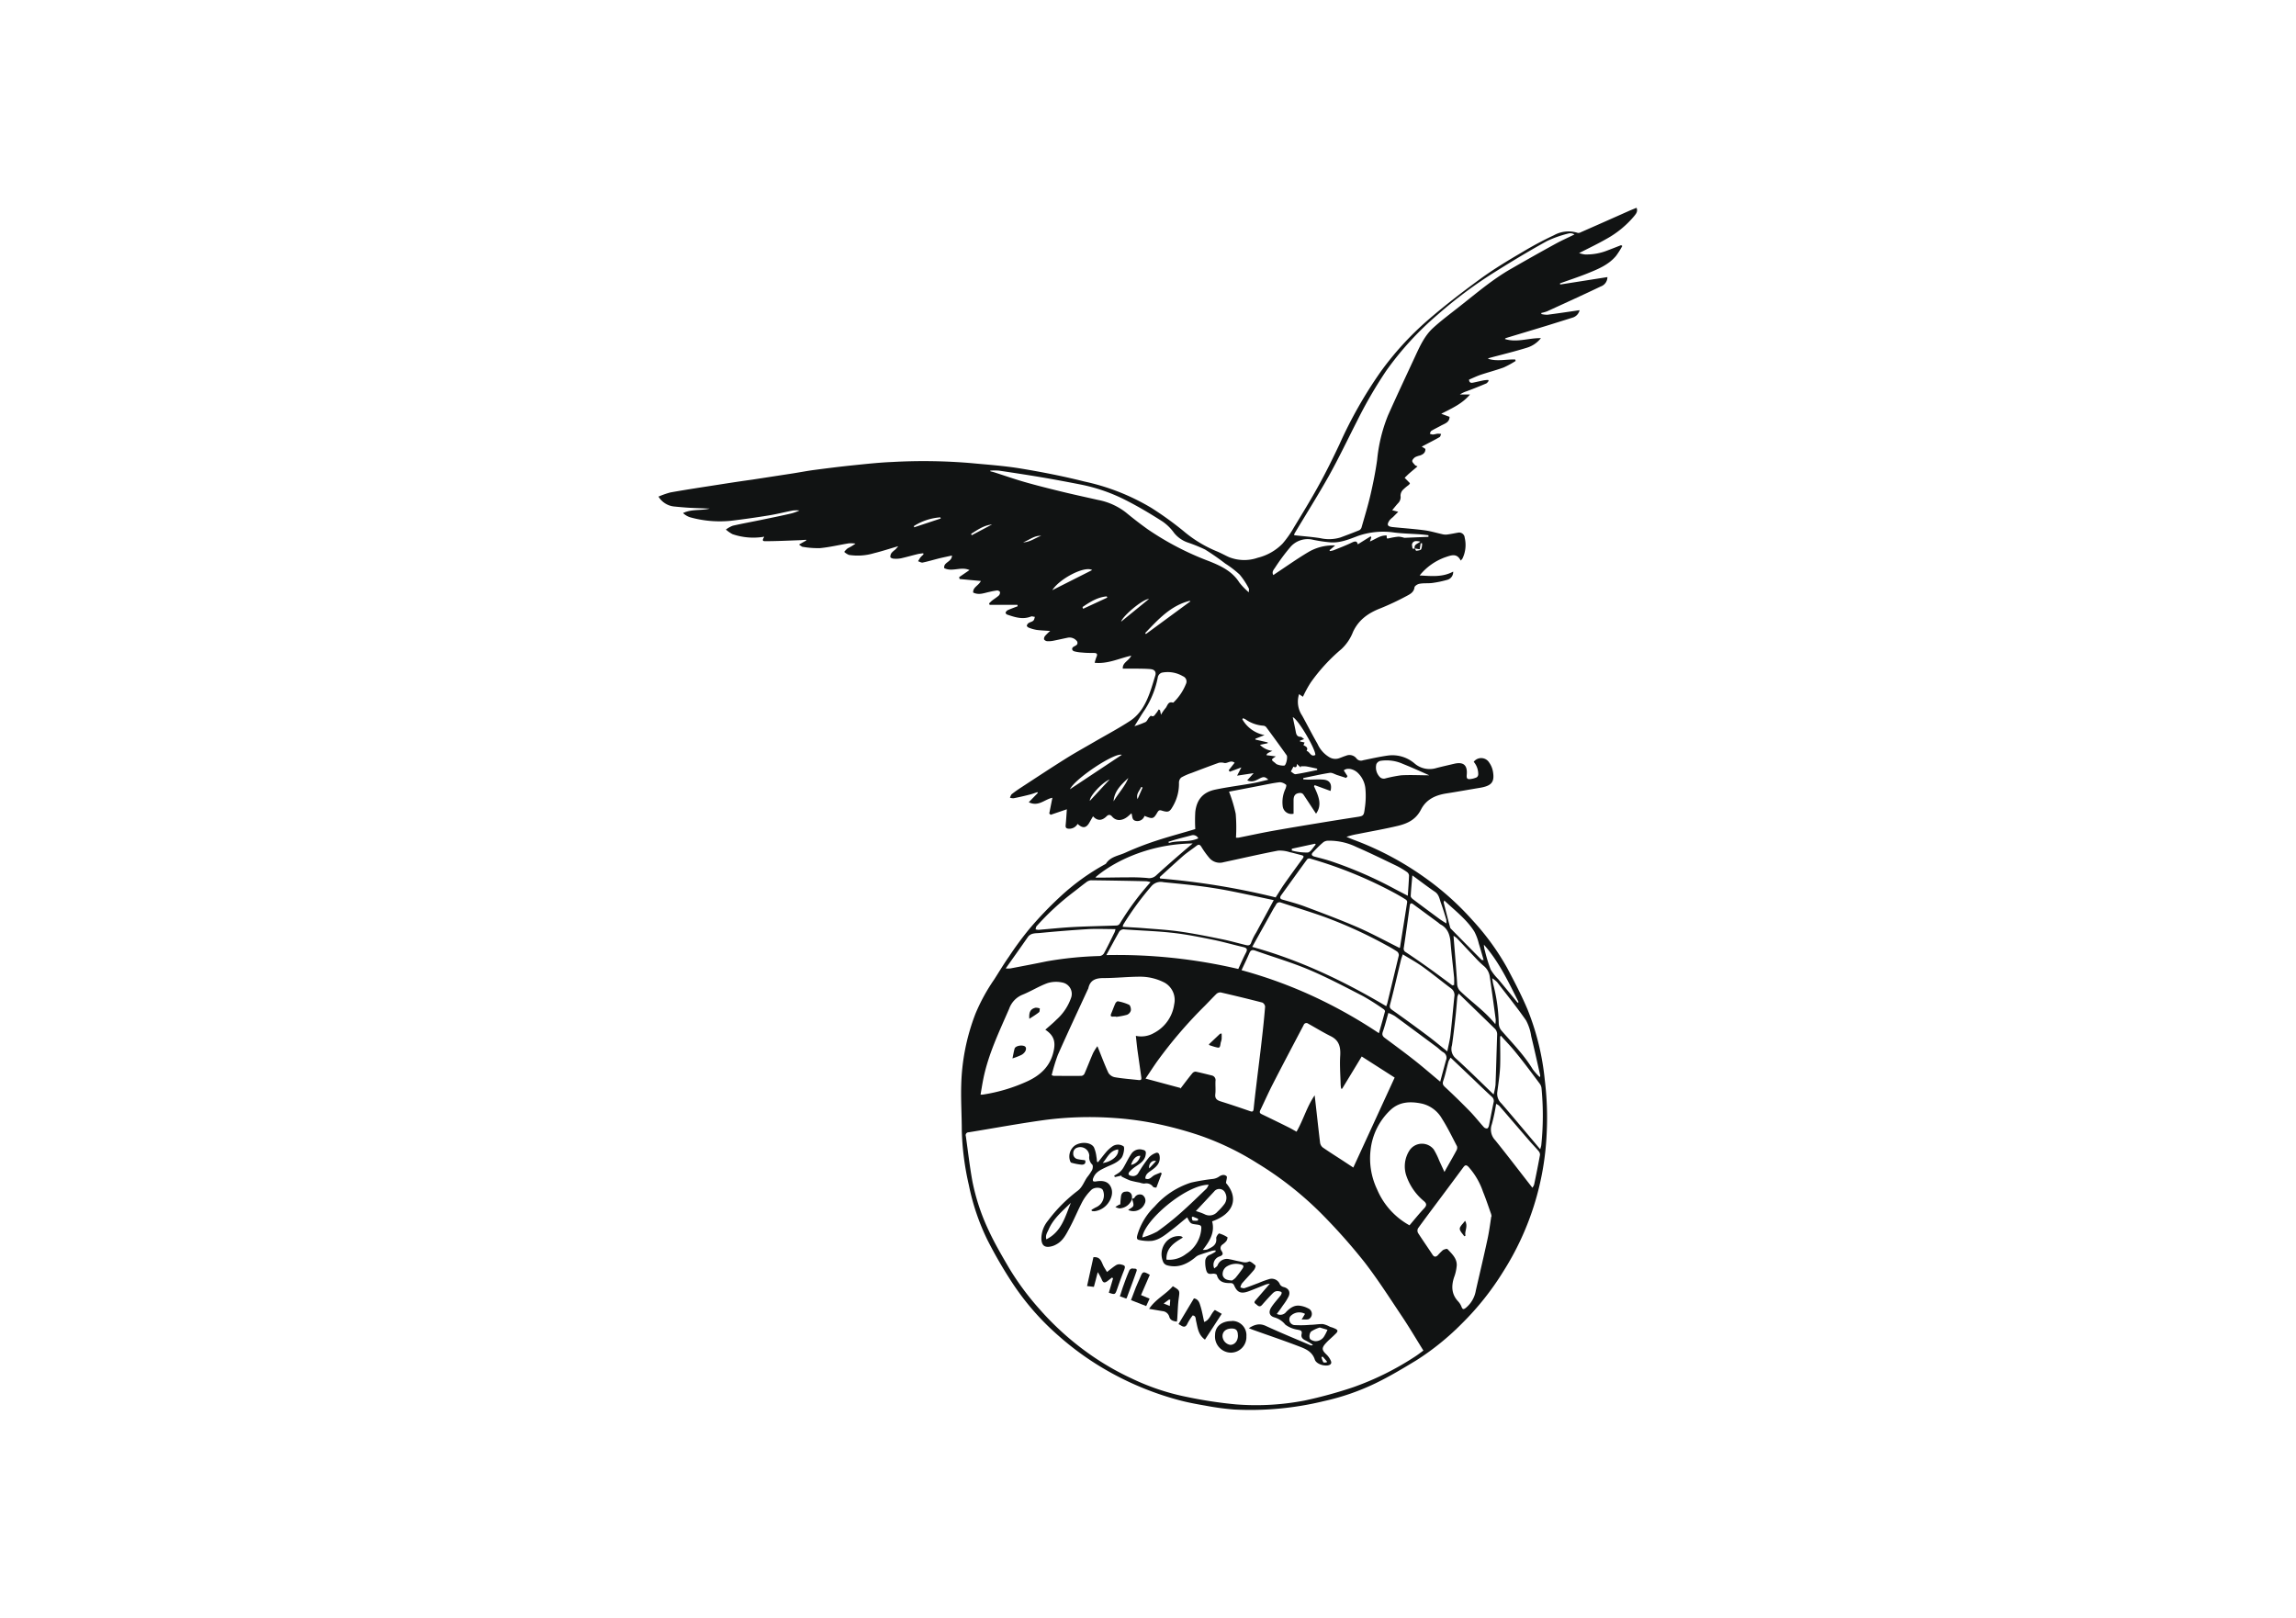 <svg id="Vrstva_1" data-name="Vrstva 1" xmlns="http://www.w3.org/2000/svg" viewBox="0 0 595.28 419.53"><defs><style>.cls-1{fill:#111313;}</style></defs><title>logo</title><path class="cls-1" d="M294.94,207.2c.43-1,.87-2,1.3-3l-.36-.14c-.41,1-1.41,1.81-.94,3.16m-25-68.28c-1.79-.12-3.12,1.14-4.69,1.68,1.75,0,3.12-1.13,4.69-1.68m-18.16-.5.15.35L257.2,136c-2.11.21-3.76,1.39-5.46,2.46m35.95,63.66c-2.07.86-5.33,4.51-5.11,5.53l5.11-5.53m-50.75-65.71.08.32,6.88-2.28c0-.1-.07-.2-.1-.3a14.77,14.77,0,0,0-6.86,2.26m43.71,21c.06.15.12.3.17.45l6.26-2.9c-.05-.11-.09-.22-.14-.32-2.4.21-4.35,1.46-6.29,2.77m8.07,50.38c1.19-2.06,2.92-3.81,3.82-6.06-1.81,1.7-3.65,3.38-3.82,6.06m1.95-46.59,7.23-5.89c-1.57,0-6.83,4.41-7.23,5.89m20,56.16a1.5,1.5,0,0,0-1.8-.74c-1.26.34-2.53.64-3.78,1-.71.19-1.41.43-2.12.64l.07.34c2.44-.78,5.1-.07,7.63-1.21m30.48,1.61-.22-.22-6,1.3c0,.16,0,.32,0,.47a14.56,14.56,0,0,0,4.13.51c.78-.12,1.39-1.34,2.07-2.06m.36-19.36c0-.11,0-.22,0-.33-1-.2-1.91-.43-2.87-.59a9.19,9.19,0,0,0-1.39,0c0,.09,0,.19,0,.29l-1-.93c.06.93-.38,1-.88.71-.23.44-.42.8-.68,1.27.42.24.88.75,1.25.69,1.91-.28,3.8-.72,5.7-1.1m-68.8-46.61,10.34-5.22c-1.88-1.16-8.41,2.18-10.34,5.22m35.82,3c-.05-.08-.1-.17-.16-.25-5,1.25-8.22,4.88-11.57,8.36l.19.26L308.54,156M277.4,204.66l13.45-8.93c-1.85-.65-12.13,6.16-13.45,8.93m57.77-18.72c.3,1.42.57,2.65.8,3.89.14.71.38,1.22,1.24,1.23.26,0,.52.32.92.58l-1.09.42,0,.2,1.2.27c-.11.26-.2.47-.29.7.61.32,1.31.6.8,1.48.86.19,1.08,1.67,2.27,1.06.16-1.35-4.42-9.28-5.88-9.83M393.5,260l.23-.15c-2.62-5.18-5.07-10.46-9-14.89a5.79,5.79,0,0,0,.27,1.62,40.42,40.42,0,0,0,1.47,4.8,12.84,12.84,0,0,0,2,2.55l5,6.07m-23-59c-2.22-1-4.45-2-6.7-2.9a10.35,10.35,0,0,0-5.86-.81,1.53,1.53,0,0,0-1.06.85,3.54,3.54,0,0,0,1.05,3.49,1.49,1.49,0,0,0,1.14.25,36.71,36.71,0,0,1,4.2-.84c2.44-.15,4.89,0,7.23,0m-41.8-8.55v.23l-2,.42a5.35,5.35,0,0,0,3.23,1.56c-1.31.61-1.43.7-1.55,1.12l2.44.32c-1.28.82-1.28.87-.27,1.63.19.14.36.37.57.43a4.27,4.27,0,0,0,1.88.32c.51-.12.93-2.23.63-2.66q-2.62-3.68-5.32-7.32a1.12,1.12,0,0,0-.8-.37,9.08,9.08,0,0,1-4.6-1.67,3.27,3.27,0,0,0-.64-.25l-.14.26a8.37,8.37,0,0,0,5.76,4.1l-2.38.95,0,.21,3.13.72m45.84,41c-.1.35-.16.46-.14.55.54,2.16,1.09,4.32,1.67,6.47.06.24.31.43.5.63q3.81,3.88,7.64,7.75c.1.1.34,0,.55.08-.44-1.51-.83-2.93-1.27-4.33a13.21,13.21,0,0,0-1.15-3.08c-2-3.17-5-5.42-7.8-8.07M366.18,227c-.17,2-.34,3.66-.43,5.36,0,.26.31.6.56.79,2.27,1.72,4.56,3.41,6.85,5.1.53.39,1.1.73,1.82,1.2a4.3,4.3,0,0,0,0-1c-.43-1.42-.86-2.84-1.36-4.22-.4-1.08-.5-2.27-1.61-3-1.9-1.29-3.72-2.7-5.82-4.23M344.69,142.6l.11.29a4.91,4.91,0,0,0,.94-.2c1.6-.64,3.21-1.25,4.76-2,.79-.37,1.32-.49,1.53.46l3.32-2.07.19.23c-.09.29-.19.58-.37,1.1,1.55-.64,2.77-1.68,4.36-1.54,0,.88,0,.83.66.69a16.64,16.64,0,0,1,2.43-.4,6.16,6.16,0,0,1,1.48.3l6.25-.26c0-.14,0-.27,0-.41-.72-.08-1.44-.18-2.16-.23-2.23-.16-4.47-.2-6.68-.47A19.72,19.72,0,0,0,352,139c-2.33.88-4.7,1.88-7.3,1.61a36.4,36.4,0,0,1-4.29-.65,5.9,5.9,0,0,0-5.95,2,52.34,52.34,0,0,0-3.91,5.29c-.32.47-.88,1.07-.41,1.87l.49-.34c2.84-1.88,5.61-3.85,8.53-5.59a12.47,12.47,0,0,1,7-1.75l-1.39,1.18M294.1,188.31a25.41,25.41,0,0,0,2.88-1.07c.39-.2.58-.75.88-1.13.16-.2.48-.55.55-.51.78.42,1-.28,1.35-.66a8.46,8.46,0,0,0,.67-1l.33.24.25,1.16a10.19,10.19,0,0,1,1.12-1.65c.58-.58.62-1.92,2-1.49.06,0,.17-.1.24-.17a13.7,13.7,0,0,0,3.11-4.68,1.46,1.46,0,0,0-.79-2,7.74,7.74,0,0,0-5.48-.92,1.61,1.61,0,0,0-1,1.05,23.77,23.77,0,0,1-3.4,8.57c-.91,1.32-1.72,2.72-2.68,4.25m92.74,65.33c.12.69.17,1.14.28,1.58a44,44,0,0,1,1.43,10.21,3,3,0,0,0,.7,1.81c2.84,3.26,5.88,6.35,8.14,10.08a15.52,15.52,0,0,0,1.8,2c.08-.27.13-.34.12-.39-.77-3.42-1.52-6.84-2.35-10.25a12.18,12.18,0,0,0-1.34-4.08c-2.36-3.41-5-6.65-7.5-9.93a7.91,7.91,0,0,0-1.28-1m-10.77,20.6a5.65,5.65,0,0,0-.56,1c-.46,1.66-.79,3.35-1.35,5-.29.84,0,1.19.55,1.7,2.15,2,4.29,4.09,6.36,6.21,1.27,1.31,2.39,2.75,3.61,4.1a1.08,1.08,0,0,0,.88.34c.21-.06.4-.49.46-.79.4-2,.76-3.92,1.17-5.87a1.45,1.45,0,0,0-.44-1.56c-1.7-1.55-3.35-3.15-5-4.74l-5.66-5.38m-66.89-55.56c-12.2.15-21.3,5.33-25.24,8.8a2.81,2.81,0,0,0,.42.07c2.63,0,5.26-.08,7.88-.07a44.68,44.68,0,0,1,5.18.16,2.65,2.65,0,0,0,2.38-.76c2.19-2,4.47-4,6.72-5.94.83-.72,1.68-1.43,2.66-2.26m67.62,23.93c.33,4.18.69,8.29.94,12.4a2.75,2.75,0,0,0,.9,2.05c2.92,2.81,6.3,5.12,9,8.47a6,6,0,0,0,.1-1.19c-.49-3.71-1-7.43-1.54-11.13a4.33,4.33,0,0,0-1.6-2.8,23.32,23.32,0,0,1-2.06-2c-1.63-1.71-3.24-3.45-4.87-5.16a5.35,5.35,0,0,0-.84-.6m-16.91,19.94c-.51,1.76-.9,3.37-1.45,4.92-.29.84,0,1.23.63,1.68,2.56,1.9,5.13,3.79,7.63,5.76,2.19,1.73,4.3,3.57,6.62,5.5.51-1.92,1-3.71,1.48-5.48a1.65,1.65,0,0,0-.73-2.17c-.61-.37-1.1-.92-1.68-1.35q-5.38-4-10.81-8a10.57,10.57,0,0,0-1.69-.82M397.28,308a2.62,2.62,0,0,0,.47-.84q.81-3.82,1.52-7.68a1.41,1.41,0,0,0-.36-1c-.73-.87-1.53-1.68-2.27-2.53-2.65-3.07-5.28-6.15-7.93-9.21a3.54,3.54,0,0,0-.81-.5,45.74,45.74,0,0,1-1.12,5.3,4,4,0,0,0,.88,4.12c3.22,4,6.37,8.14,9.62,12.3M365,232.28c.12-1.88.26-3.59.32-5.29a1.28,1.28,0,0,0-.55-.88,21.73,21.73,0,0,0-2.66-1.59c-3.46-1.66-6.91-3.36-10.43-4.89a16,16,0,0,0-7.3-1.63,2.15,2.15,0,0,0-1.24.36c-1,.83-1.86,1.73-2.74,2.65-.49.52-.32.91.37,1.1,1.43.38,2.86.73,4.26,1.19a106,106,0,0,1,16.82,7.34l3.15,1.64m11.62,23.17.38,0a19.82,19.82,0,0,0,0-2c-.29-3-.67-6-.91-9-.16-2-.7-3.75-2.64-4.76a3.94,3.94,0,0,1-.56-.45l-6.47-4.76c-.46-.34-.81-.36-.91.36-.5,3.65-1,7.29-1.55,10.93a1,1,0,0,0,.53,1.14q3,2,6,4.14c2.07,1.48,4.09,3,6.13,4.52m-87.4-14.65c-2.45,0-4.73-.11-7,0q-6.29.39-12.57,1c-1.09.12-2.37-.08-3.18,1.09-1.83,2.64-3.7,5.25-5.72,8.11a7.31,7.31,0,0,0,1.2,0c3.14-.6,6.28-1.19,9.41-1.84a93.38,93.38,0,0,1,13.76-1.38,1.52,1.52,0,0,0,1.08-.66c1-1.82,1.88-3.68,2.8-5.54a4.83,4.83,0,0,0,.22-.84M256.77,121.93c0,.09,0,.18,0,.28.39.1.77.19,1.15.31,2.61.84,5.21,1.75,7.85,2.5,3.07.88,6.17,1.65,9.27,2.41s6.44,1.48,9.66,2.21a16.81,16.81,0,0,1,7.18,3.22c1.85,1.53,3.75,3,5.71,4.4a74.63,74.63,0,0,0,16,8.3c3,1.21,5.9,2.57,7.74,5.5a17.77,17.77,0,0,0,2.45,2.53c0-.57.09-.85,0-1a20,20,0,0,0-2.36-3.58,25.9,25.9,0,0,0-3.75-2.88,63.72,63.72,0,0,0-5.24-3.64,39.84,39.84,0,0,0-4.58-1.85,7.83,7.83,0,0,1-3.46-2.47,12.14,12.14,0,0,0-3.07-3c-3.13-2-6.32-3.9-9.62-5.56a44.89,44.89,0,0,0-11.66-4c-3.28-.64-6.56-1.26-9.85-1.82-3.73-.63-7.48-1.2-11.22-1.76a15.13,15.13,0,0,0-2.13,0m121.37,135.6a4.66,4.66,0,0,0-.37.89c-.16,1.72-.28,3.44-.47,5.15-.27,2.46-.56,4.93-.92,7.38a3.19,3.19,0,0,0,.95,3.36c3.32,3,6.46,6.13,9.84,9.38a15.35,15.35,0,0,0,.5-2.48c.17-4.31.27-8.63.42-12.94a2.07,2.07,0,0,0-.69-1.72c-3-2.93-6.06-5.89-9.26-9m10.91,10.94-.19.21c0,2.62.1,5.25,0,7.86-.11,2.23-.46,4.44-.75,6.66a3.48,3.48,0,0,0,1.13,2.85c2.74,3.17,5.43,6.39,8.13,9.59l1.88,2.24a7.45,7.45,0,0,0,.28-1,74.09,74.09,0,0,0,.06-14.89,2.48,2.48,0,0,0-.51-1.18c-2-2.68-4-5.38-6.14-8-1.2-1.51-2.57-2.9-3.86-4.34M286.8,247.66a137.52,137.52,0,0,1,34.25,3.6c.7-1.51,1.29-2.91,2-4.25.46-.89.19-1.22-.71-1.43-2.67-.62-5.31-1.39-8-1.93-3.44-.69-6.89-1.39-10.37-1.77-4.11-.46-8.25-.57-12.38-.88a1.39,1.39,0,0,0-1.47.68c-1.06,1.88-2.08,3.77-3.3,6m70.69,20.23c.57-2,1.1-3.83,1.58-5.68,0-.14-.17-.42-.34-.53a63.07,63.07,0,0,0-5.37-3.41c-4.63-2.38-9.25-4.83-14.05-6.86-4.51-1.9-9.25-3.28-13.88-4.93-.76-.27-1.18-.16-1.51.61-.63,1.48-1.34,2.93-2.05,4.46a118.5,118.5,0,0,1,18.33,6.65,125.6,125.6,0,0,1,17.29,9.69m-59.22-39.16a5.45,5.45,0,0,0-1.08-.24q-7.2-.17-14.4-.25a2.49,2.49,0,0,0-1.27.58c-1.1.81-2.16,1.69-3.26,2.52a67.56,67.56,0,0,0-9.54,8.82c-.17.19-.17.53-.25.81a3.43,3.43,0,0,0,.76.12c3-.24,6-.57,9.06-.73,3.73-.2,7.46-.25,11.19-.39a1.1,1.1,0,0,0,.8-.44,71.17,71.17,0,0,1,8-10.8m76.94,43.87c.31-1.6.67-2.94.82-4.3.38-3.28.67-6.57,1-9.85a2.13,2.13,0,0,0-.84-2.17c-2.47-1.85-4.87-3.82-7.37-5.62-1.6-1.15-3.35-2.1-5.15-3.21-.19.56-.36,1-.46,1.39-.94,3.88-1.81,7.77-2.84,11.62-.23.85.11,1.08.62,1.46,3,2.12,5.92,4.24,8.83,6.42,1.78,1.32,3.48,2.75,5.38,4.26m-44.45-40c.67-1,1.25-2,1.92-3q2.49-3.54,5.05-7c.44-.61.16-.76-.37-.89-1-.25-2-.55-3-.76a8.32,8.32,0,0,0-3-.4c-4.72.9-9.42,2-14.12,3a3.56,3.56,0,0,1-3.67-1.05,22.41,22.41,0,0,1-2.1-2.91c-.38-.62-.7-.74-1.29-.28-1.17.91-2.42,1.71-3.53,2.68-2,1.77-4,3.61-6,5.43l.12.36a191.42,191.42,0,0,1,30,4.91m18.57-31.4c-.12.13-.24.27-.35.41l-2.3-.74c-.65-.21-1.34-.67-1.94-.58-2.31.36-4.58.89-6.87,1.35,0,.11,0,.23,0,.35.45,0,.91.06,1.37.06,1.28,0,2.56-.11,3.83,0,1.66.13,2.29,1.14,1.87,2.94l-4.11-1.51-.18.29c1.07,2.36,2.26,4.72.53,7.11-1.15-1.74-2.2-3.36-3.3-5a1.06,1.06,0,0,0-.77-.38c-1.26.06-1.76.63-1.76,1.93V211a2.28,2.28,0,0,1-2.82-2,8.1,8.1,0,0,1,.71-4.44c.15-.33.31-1,.18-1.05a2.79,2.79,0,0,0-1.6-.68c-1.57.17-3.12.51-4.67.81l-8.53,1.64a37.73,37.73,0,0,1,1.73,5.73,42.63,42.63,0,0,1,.07,6.2,3.86,3.86,0,0,0,.68,0c2.87-.57,5.73-1.2,8.61-1.72,4.4-.79,8.81-1.51,13.23-2.24q4.27-.7,8.56-1.36c2-.3,2.06-.28,2.32-2.33a20.78,20.78,0,0,0,.16-5,6.52,6.52,0,0,0-2.1-4.27c-1.16-1-2.73-1.23-3.51-.52l.92,1.42m37.4,114.25a5.32,5.32,0,0,0-.12-.64c-.69-1.93-1.33-3.89-2.11-5.79a18.6,18.6,0,0,0-3.76-6.44c-.55-.55-.87-.51-1.31.08q-2.78,3.76-5.59,7.52c-2.07,2.78-4.16,5.54-6.19,8.35a1.31,1.31,0,0,0,0,1.17c1.22,1.91,2.53,3.76,3.77,5.66.43.65.86.61,1.34.17a16.24,16.24,0,0,1,1.3-1.32c.34-.24,1.09-.46,1.24-.3,1.12,1.19,2.44,2.37,2.4,4.17a11.15,11.15,0,0,1-.71,3.19c-.74,2.31-.64,4.41,1.13,6.26a4.32,4.32,0,0,1,.84,1.4c.27.65.52.64,1.06.24a7.39,7.39,0,0,0,2.63-4.54c1-4.39,2.05-8.78,3-13.19.45-2.05.72-4.14,1-6M254.25,283.84c.32,0,.43,0,.52,0a43.41,43.41,0,0,0,11.82-3.56c3.07-1.47,5.48-3.61,6.43-7.11.78-2.83.38-4.58-2-6.16,1-.89,2-1.7,2.87-2.59a13.54,13.54,0,0,0,3.77-5.58,3,3,0,0,0-2.2-4.06,7.51,7.51,0,0,0-3.83.13c-2.23.8-4.26,2.1-6.47,3a6.14,6.14,0,0,0-3.52,3.67c-2.58,5.93-5.39,11.76-6.69,18.15-.27,1.34-.48,2.69-.73,4.15m120.29,20c.34-.61.53-1,.73-1.32.81-1.44,1.64-2.86,2.41-4.32a1.39,1.39,0,0,0,.11-1c-1.26-2.41-2.44-4.87-3.9-7.16a8.14,8.14,0,0,0-5.13-3.89c-2.91-.63-5.76-.58-8.1,1.52a16.72,16.72,0,0,0-5.28,10.48,18.62,18.62,0,0,0,1.67,10.18,19.12,19.12,0,0,0,8.42,9.36c1.27-1.49,2.48-3,3.78-4.38.7-.75.74-1.24-.07-1.92a14.67,14.67,0,0,1-4.48-6.41,7.6,7.6,0,0,1,.72-6.64,3.88,3.88,0,0,1,6.33-.33,18.54,18.54,0,0,1,1.41,2.86c.45,1,.87,1.9,1.38,3m-11.62-58.11c0-.05.07-.07.08-.1.63-4,1.27-7.89,1.87-11.83a.83.83,0,0,0-.38-.62c-.81-.52-1.64-1-2.48-1.47a110.26,110.26,0,0,0-22.28-9.14.87.87,0,0,0-.77.15c-2.27,3.1-4.5,6.22-6.75,9.33-.45.63-.33,1,.43,1.18,1.95.56,3.92,1.08,5.81,1.8,4.51,1.69,9,3.37,13.43,5.28,3.74,1.63,7.33,3.59,11,5.42m-71.78-5.47c1.82.11,3.57.19,5.32.33,3.12.26,6.26.43,9.36.87,3.68.52,7.33,1.25,11,2,2.06.41,4.09,1,6.12,1.49.75.19,1.28.23,1.57-.73a14.06,14.06,0,0,1,1.25-2.48c1.48-2.75,3-5.49,4.55-8.4-3.9-.82-7.73-1.68-11.58-2.43-2.53-.49-5.08-.89-7.64-1.22-3.11-.4-6.23-.69-9.35-1a3.19,3.19,0,0,0-3.12,1,76.68,76.68,0,0,0-7.32,10,2,2,0,0,0-.13.64m68.29,20.54a7.45,7.45,0,0,0,.28-.74c1-4.15,2-8.3,3-12.46a1.21,1.21,0,0,0-.44-1,31.46,31.46,0,0,0-2.75-1.62,116.73,116.73,0,0,0-16.42-7.48c-3.6-1.27-7.25-2.39-10.88-3.58a1,1,0,0,0-1.36.53,10,10,0,0,1-.55.88l-5.61,10.06c12.46,3.45,23.79,8.88,34.78,15.4m-74.9,10.39c1,2.44,1.82,4.7,2.83,6.87a2.55,2.55,0,0,0,1.66,1.14c2,.35,4.1.5,6.16.73.49.05.81,0,.72-.66-.33-2.35-.66-4.71-1-7.06-.16-1.2-.27-2.41-.42-3.74a6.57,6.57,0,0,0,4.73-.76,9.9,9.9,0,0,0,5.21-7.41,5.16,5.16,0,0,0-2.41-5.58,13.71,13.71,0,0,0-6.35-1.59c-3.19,0-6.39.36-9.59.36-2.05,0-3.48.55-3.92,2.7a1.74,1.74,0,0,1-.1.19c-2.61,5.66-5.26,11.3-7.78,17a46.11,46.11,0,0,0-1.61,5.28,2,2,0,0,0,.52.18c2.42,0,4.84.06,7.25,0a1.07,1.07,0,0,0,.74-.58c.76-1.76,1.45-3.56,2.22-5.32a14.42,14.42,0,0,1,1.11-1.78m21.53,11c1.07-1.39,2.06-2.74,3.11-4a1.12,1.12,0,0,1,.86-.41c1.42.3,2.82.66,4.21,1a1.23,1.23,0,0,1,.92,1.41c-.06,1.13.08,2.29-.05,3.42s.39,1.57,1.38,1.88c2.56.8,5.11,1.66,7.64,2.54.7.25.85,0,.92-.62.21-2.06.45-4.11.7-6.16.47-4,1-8,1.44-12,.32-2.77.61-5.54.83-8.32a1.35,1.35,0,0,0-.71-1.06c-3.58-.93-7.19-1.8-10.8-2.63a1.53,1.53,0,0,0-1.13.4c-1,1-1.94,2-2.92,3A116.28,116.28,0,0,0,300,275.24c-1,1.41-1.93,2.87-3,4.44l9,2.42m29.58-143.31c2.39.26,4.58.42,6.74.76a10.11,10.11,0,0,0,5.21-.18c1.65-.61,3.29-1.23,4.91-1.89a1.29,1.29,0,0,0,.58-.76c.81-2.84,1.68-5.68,2.34-8.56s1.28-5.93,1.69-8.92a41.2,41.2,0,0,1,2.8-11.49c2.29-5.14,4.69-10.24,7.06-15.35,1.22-2.63,2.43-5.31,4.58-7.3s4.66-3.83,7-5.69c4.32-3.39,8.52-7,13.29-9.71q5.72-3.3,11.5-6.47c1.6-.88,3.28-1.62,4.93-2.43a2,2,0,0,0-1.41-.29,29,29,0,0,0-5.72,2c-4.54,2.5-9,5.19-13.38,7.94a113.61,113.61,0,0,0-15,11.17,80.22,80.22,0,0,0-13.28,14.5,114.77,114.77,0,0,0-7.55,13c-2.44,4.78-4.75,9.64-7.36,14.33-2.81,5-5.91,9.92-8.87,14.87a.91.91,0,0,0-.09.5m12.41,143.48-.24,0a8.39,8.39,0,0,1-.13-1c-.06-2.49-.27-5-.12-7.46.14-2.28-.22-4.06-2.47-5.16-2-1-3.89-2.16-5.83-3.24a.75.75,0,0,0-1.18.37c-2.68,5.1-5.38,10.19-8,15.31-1.1,2.14-2.08,4.35-3.12,6.52-.24.49-.48.93.22,1.26q3.52,1.69,7,3.42c.72.36,1.4.77,2.06,1.13,1.78-3.08,2.65-6.45,4.7-9.43.1.9.19,1.58.26,2.26.38,3.33.73,6.65,1.14,10a2,2,0,0,0,.7,1.26c1.8,1.25,3.66,2.41,5.49,3.61l2.43,1.6c3.61-7.84,7.12-15.49,10.72-23.33l-8.54-5.47c-1.75,2.9-3.42,5.65-5.09,8.39m21.08,67.87c-1.91-3.07-3.67-6.06-5.6-8.94-3.15-4.71-6.21-9.5-9.68-14a151.58,151.58,0,0,0-10.35-11.74A88.21,88.21,0,0,0,326,301.64a71.82,71.82,0,0,0-15.12-7.27,97.16,97.16,0,0,0-11.13-3,80.7,80.7,0,0,0-10.95-1.48,89.92,89.92,0,0,0-17.89.52c-6.61.91-13.18,2.13-19.77,3.2a.75.75,0,0,0-.73,1c.56,3.91,1,7.86,1.71,11.74a54.6,54.6,0,0,0,4.25,12.79c1.51,3.26,3.34,6.38,5.15,9.49a70.48,70.48,0,0,0,7.8,10.61,74.28,74.28,0,0,0,13.41,12.06,69.35,69.35,0,0,0,10.61,6.11,60.08,60.08,0,0,0,14.34,4.81,113.15,113.15,0,0,0,12.64,1.93,66.55,66.55,0,0,0,18-1,115.5,115.5,0,0,0,12.53-3.44,74.09,74.09,0,0,0,15.86-7.84c.83-.52,1.6-1.14,2.39-1.7m-2.3-208c.13.23.29.66.39.65.45-.06,1.08-.11,1.28-.41a4,4,0,0,0,.23-1.54l-.37,0c-.07.48-.15,1-.24,1.56l-1.3-.21c-.24-1.1.8-1.18,1.44-1.78a4.45,4.45,0,0,0-1.25-.12,1,1,0,0,0-.86,1.27c.07.4,0,.93.68.62M309.9,215a39.4,39.4,0,0,1,0-4.47c.37-3.21,2-5.11,5.17-5.78s6.51-1.08,9.76-1.66c1.28-.22,2.54-.57,4-.91-.76-.77-1.24-.77-1.89-.48-1.06.47-2.06,1.33-3.57.65l1.66-1.87-4.29.65c.43-.82.7-1.36,1.11-2.14l-3,1.12c-.1-.12-.19-.25-.29-.38.5-.63,1-1.27,1.54-1.95-1.13-.85-1.93.4-2.89,0a3.63,3.63,0,0,0-1.18,0c-2.39.86-4.77,1.76-7.15,2.67a14.74,14.74,0,0,0-2.63,1.17,1.79,1.79,0,0,0-.58,1.36,11.52,11.52,0,0,1-1.53,6c-.88,1.59-1.23,1.74-3,1.19-.53-.17-.78,0-1.06.48-1,1.7-1.2,1.8-3.35.91a1.92,1.92,0,0,1-2.07,1.33c-1.29-.14-1-1.21-1.31-2-.37.32-.68.61-1,.87-1.15.92-2.78,1.38-4,0-.52-.62-1-.58-1.54,0-1.21,1.12-2.34,1.1-3.42-.09-.3.51-.58,1-.82,1.41-.87,1.66-1.81,1.84-3.18.56a2.48,2.48,0,0,1-2.33,1.25c-.64-.06-.83-.29-.77-.91.13-1.33.21-2.67.31-4.13l-4.19,1.43c-.12-.12-.25-.22-.37-.33.26-1.32.52-2.63.81-4.08-1.93.34-3.61,2.42-6.12,1.15l2.35-2.41a2.39,2.39,0,0,0-.13-.21c-.59.2-1.17.43-1.77.59-1.46.37-2.93.72-4.4,1a2.88,2.88,0,0,1-.94-.15c.16-.31.24-.72.49-.92.72-.58,1.48-1.11,2.26-1.62,3.86-2.52,7.7-5.06,11.6-7.51,2.59-1.63,5.27-3.1,7.91-4.64,3-1.73,6-3.33,8.88-5.21,2.7-1.76,4.14-4.55,5.2-7.52.5-1.39.9-2.81,1.34-4.22.29-.93-.12-1.58-1.19-1.69s-2.34-.11-3.51-.13-2.41,0-3.71,0c-.15-1.57,1.57-2,2.19-3.36-3.17.69-6.06,2.19-9.49,1.84a13,13,0,0,1,.43-1.41c.31-.68.34-1.12-.6-1.13s-2.06,0-3.09-.12a10,10,0,0,1-2-.3c-.64-.18-.77-.8-.27-1.15s1.33-.48,1-1.4a2.42,2.42,0,0,0-2.41-1c-1.28.26-2.56.56-3.84.81a6.11,6.11,0,0,1-1.54.1,1.08,1.08,0,0,1-.8-.47,1.2,1.2,0,0,1,.28-.91,13.58,13.58,0,0,1,1.31-1.27c-1.37-.1-2.46-.13-3.54-.28a9.75,9.75,0,0,1-2-.57c-.22-.08-.54-.36-.52-.51a1.1,1.1,0,0,1,.48-.7c.37-.25.88-.31,1.19-.6s.3-.68.43-1c-.34,0-.73-.2-1-.09-2.17.87-4.21.18-6.24-.51-.17-.06-.41-.4-.36-.51a1.3,1.3,0,0,1,.57-.63c.83-.37,1.69-.67,2.54-1,0-.13,0-.26-.05-.38h-7.2l-.15-.36c.27-.26.52-.52.8-.75.57-.44,1.2-.82,1.73-1.3a1.08,1.08,0,0,0,.3-.88c0-.2-.48-.45-.73-.43a17.71,17.71,0,0,0-2,.37c-1.37.28-2.72.91-4.22.17-.1-1.39,1.37-1.75,2-3l-5.51-.51c-.05-.16-.09-.32-.13-.48l2.69-1.84c-2.22-1-4.48.56-6.55-.5-.26-1.58,2-1.56,2-3.27-1.12.25-2.21.47-3.29.73-1.43.36-2.85.79-4.29,1.09-.36.08-.8-.22-1.21-.34.23-.36.42-.73.68-1.06a6,6,0,0,1,.73-.69l-.06-.31a12,12,0,0,0-1.36.19c-1.47.35-2.93.78-4.4,1.11a6.75,6.75,0,0,1-1.85.1c-.33,0-.88-.22-.92-.42a1.64,1.64,0,0,1,.34-1.11,6.49,6.49,0,0,1,.91-.81c.24-.23.44-.49.81-.9-2.25.65-4.24,1.31-6.28,1.81a14.72,14.72,0,0,1-6.53.45,4.37,4.37,0,0,1-1.21-.78,4.93,4.93,0,0,1,.93-.95,12.92,12.92,0,0,0,2-1.2,8.51,8.51,0,0,0-1.74-.07c-2.48.4-4.94,1-7.43,1.24a22.9,22.9,0,0,1-4.5-.33c-.24,0-.46-.26-1-.59l1.89-1.06,0-.17c-.5,0-1,.07-1.52.09-3,.1-6.12.26-9.17.26-1,0-.39-.72-.2-1.16a16.61,16.61,0,0,1-8.25-.67,9,9,0,0,1-1.68-1.18,7.06,7.06,0,0,1,1.78-1c2.44-.56,4.91-1,7.36-1.51s4.89-1,7.33-1.56a11.49,11.49,0,0,0,2.59-.88,9.2,9.2,0,0,0-1.66,0c-2.1.4-4.18.94-6.29,1.28-3.26.53-6.53,1-9.81,1.39a28.62,28.62,0,0,1-10.66-.93,4.8,4.8,0,0,1-1.76-1.07c2.23-1.09,4.64-.59,6.92-1.16-1.74-.07-3.47-.12-5.2-.21-1.35-.08-2.69-.2-4-.33a5.35,5.35,0,0,1-4.08-2.57,22,22,0,0,1,3.09-1.08c3.86-.69,7.74-1.28,11.61-1.88,3.2-.5,6.4-1,9.61-1.44l10.61-1.63c1.77-.28,3.53-.62,5.3-.86,3.28-.43,6.56-.85,9.85-1.19,3.53-.36,7.07-.76,10.62-.9a146.31,146.31,0,0,1,20.3.29c4.29.41,8.61.7,12.86,1.4,5.56.92,11.1,2,16.57,3.38a57.26,57.26,0,0,1,17.32,6.81,86.46,86.46,0,0,1,8.33,6,32.34,32.34,0,0,0,8.48,5.21c1.14.45,2.22,1.07,3.35,1.58a10.68,10.68,0,0,0,7.49.16,13.48,13.48,0,0,0,6.39-3.64,26.44,26.44,0,0,0,3-4.28c2.19-3.61,4.4-7.21,6.43-10.91,1.9-3.43,3.65-7,5.31-10.51A113.52,113.52,0,0,1,358,96.34a78.93,78.93,0,0,1,12-13.16c4.42-3.85,9.08-7.42,13.82-10.88,3.51-2.56,7.25-4.81,11-7A87.7,87.7,0,0,1,402.88,61a7.76,7.76,0,0,1,6.21-.6,1.23,1.23,0,0,0,.74-.17q6.29-2.76,12.54-5.55c.62-.27,1.25-.52,1.93-.8.44,1-.23,1.68-.73,2.3a25.31,25.31,0,0,1-7.06,5.76c-2.28,1.31-4.67,2.44-7.1,3.69a9.82,9.82,0,0,0,1.49.35,14.7,14.7,0,0,0,6-1.09c1.14-.43,2.27-.88,3.41-1.32l.3.22A21,21,0,0,1,419,66.34c-2,2.41-4.88,3.53-7.69,4.66-2.25.89-4.56,1.65-6.84,2.47,0,.1,0,.2.05.3l12.23-1.92A2.57,2.57,0,0,1,415,74.29c-4.61,2.21-9.27,4.32-13.92,6.45a9.82,9.82,0,0,1-1.46.41c0,.09,0,.18,0,.28a6.41,6.41,0,0,0,1.61.18c2.73-.35,5.44-.76,8.31-1.18a2.63,2.63,0,0,1-1.82,1.93q-3.18,1-6.39,2c-3.61,1.11-7.24,2.19-10.86,3.29-.09,0-.15.11-.32.25,3.1,1,6.09-.27,9.36-.22a7.3,7.3,0,0,1-3.62,2.48c-3.22,1-6.5,1.79-9.75,2.66a3.9,3.9,0,0,0-.39.19c2.42.8,4.79.11,7.11.21,0,.12.07.25.11.37a24.59,24.59,0,0,1-3.1,1.69c-2,.73-4,1.24-6,1.91-1,.34-2,.83-3,1.25.06.86.55.89,1.11.77.91-.18,1.82-.41,2.73-.59a10.22,10.22,0,0,1,1.1-.1l.17.24c-.21.23-.38.56-.65.67-1.66.71-3.34,1.38-5,2a7.53,7.53,0,0,0-1.83.86h2.63c-2,2.39-4.68,3.58-7.46,5l2.15.8c0,1.46-1.29,1.76-2.26,2.3-.81.45-1.66.84-2.45,1.33-.21.12-.28.48-.41.73a2.39,2.39,0,0,0,.74.22c.44,0,.87-.17,1.31-.21a4.51,4.51,0,0,1,.89.07c-.13.27-.18.69-.4.81-1.1.64-2.23,1.21-3.35,1.8l-1.28.67.94.59c.06,1-.6,1.43-1.39,1.71a5.51,5.51,0,0,0-1.26.44c-.34.24-.75.68-.75,1s.45.72.72,1.06c.08.1.24.13.65.33-.79.67-1.48,1.23-2.14,1.81-.41.36-.8.76-1.2,1.15l1.37,1.39a1.33,1.33,0,0,1-.28.44,13.37,13.37,0,0,0-1.57,1.32,2.28,2.28,0,0,0-.59,1.5,2.2,2.2,0,0,1-.64,1.94c-.48.52-.92,1.09-1.52,1.81l1.57.41-1.4,1.4a6,6,0,0,0-.82.76c-.83,1.19-.62,1.66.83,1.81,2.75.28,5.5.47,8.24.83,1.62.22,3.2.72,4.81,1.06a3.5,3.5,0,0,0,1.25,0c.85-.11,1.69-.3,2.53-.44a1.44,1.44,0,0,1,1.79,1.3,8.07,8.07,0,0,1-.6,5.44,5.67,5.67,0,0,1-.43.49c-1-2-2.44-1.39-4-.87a15,15,0,0,0-6.65,4.73c3,.15,5.9.51,8.69-1a2.07,2.07,0,0,1-1.45,2.11,27.31,27.31,0,0,1-3.92.83c-1.12.15-2.28,0-3.39.22-.48.08-1.22.56-1.27.93-.16,1.3-1.2,1.78-2.05,2.24a68.31,68.31,0,0,1-6.88,3.23c-3.07,1.21-5.53,2.93-7,6.06a12,12,0,0,1-3,4.46,45.94,45.94,0,0,0-7.93,8.62,28.65,28.65,0,0,0-2.06,3.76l-1-.68a6.4,6.4,0,0,0,.79,5.55c1.35,2.44,2.6,4.92,4,7.35a7.57,7.57,0,0,0,3.21,3.53,3,3,0,0,0,2.48.15c.55-.19,1.09-.44,1.65-.6a2.29,2.29,0,0,1,2.73.66,1.46,1.46,0,0,0,1.72.5c2.16-.44,4.31-.93,6.49-1.23a8.83,8.83,0,0,1,7,2.17,6,6,0,0,0,5.55,1.07c1.46-.38,2.94-.71,4.41-1.06l.31-.07c2.33-.51,3.36.45,3.13,2.89-.09,1,.16,1.23,1.11,1.08a5.47,5.47,0,0,0,1.48-.43,1,1,0,0,0,.39-.71,4.92,4.92,0,0,0-1.17-3.31,2.43,2.43,0,0,1,4,.18,5.8,5.8,0,0,1,1,2.44c.44,2.68-.42,3.63-3.44,4.13s-5.76,1-8.65,1.45-5.25,1.58-6.59,4.2-3.52,3.61-6,4.21c-3.41.81-6.87,1.41-10.31,2.1a19.29,19.29,0,0,0-3,.75c.64.26,1.27.54,1.91.78a78.86,78.86,0,0,1,18.19,9.63,73.35,73.35,0,0,1,12.61,11.25,64.72,64.72,0,0,1,8.94,12.31c1.88,3.55,3.75,7.13,5.31,10.83A66.45,66.45,0,0,1,400.51,280a80.8,80.8,0,0,1,.5,13.74,72.6,72.6,0,0,1-11.28,36A72.37,72.37,0,0,1,379,343.22a67.59,67.59,0,0,1-11.76,9.5c-3.5,2.12-7,4.23-10.68,6a60.77,60.77,0,0,1-13.25,4.58,80.56,80.56,0,0,1-23.41,2.19,67.9,67.9,0,0,1-7.36-1c-2.27-.39-4.54-.81-6.76-1.4a78.11,78.11,0,0,1-16.95-6.7,75.43,75.43,0,0,1-14.42-10.05,67.06,67.06,0,0,1-11.9-13.61,115.65,115.65,0,0,1-6.5-11.2,58.84,58.84,0,0,1-4.82-14.25,71.49,71.49,0,0,1-1.83-14.13c0-4-.27-7.94-.14-11.9a55,55,0,0,1,3.67-18.35,48,48,0,0,1,4.88-8.93c1.28-2,2.47-4,3.8-5.88a85.22,85.22,0,0,1,5.36-7.28A95.59,95.59,0,0,1,275,232.4a57.85,57.85,0,0,1,11.52-8.3.79.79,0,0,0,.25-.19c1.16-1.81,3.26-2,5-2.81a80.37,80.37,0,0,1,7.89-3.06c3.35-1.11,6.77-2,10.29-3.07"/><path class="cls-1" d="M309.19,315.49l-.22.22c.09.28.13.75.29.79a5.18,5.18,0,0,0,1.31,0l.06-.47-1.44-.58m33.74,36.33-.32.12a5.6,5.6,0,0,0,.48,1.32c.09.15.57.06.87.07l.06-.27c-.36-.41-.72-.83-1.09-1.24m-.76-7.55a8.47,8.47,0,0,0-2.27,1.06,2,2,0,0,0-.31,1.77c.11.36.89.66,1.39.71a2.6,2.6,0,0,0,2.39-1.35,11.94,11.94,0,0,0,.8-1.6l-2-.59m-22.74-12.19a4.55,4.55,0,0,0,.89-.68c.62-.73,1.19-1.51,1.75-2.29s.33-1.05-.49-1.22a4.5,4.5,0,0,0-3.38.47,2.34,2.34,0,0,0-1.18,2.43c.33.95,1.13,1.22,2.41,1.29m-9.37-18a16.6,16.6,0,0,1,2.18.78,2.72,2.72,0,0,0,3.44-.65,14.06,14.06,0,0,0,1.8-2,2.75,2.75,0,0,0,.19-2.83,1.68,1.68,0,0,0-2.89-.37c-1.52,1.64-3.06,3.28-4.72,5.05m-13.88,6.86a18.48,18.48,0,0,0,3.86-1.54,71.64,71.64,0,0,0,6.19-4.94c2.26-2,4.41-4.11,6.59-6.2a4.2,4.2,0,0,0,.54-1c-5.94.05-16.73,9.31-17.18,13.64m33.21,12a7.78,7.78,0,0,0-1.16.22c-1.53.59-3.05,1.25-4.59,1.81-1.88.67-2.86.28-3.64-1.51-.28-.65-.66-.66-1.2-.65-1.56,0-2.86-.36-3.32-2.13-.05-.18-.67-.36-1-.31-1.18.16-1.52,0-1.8-1.1a7.8,7.8,0,0,1-.2-2.05,1.82,1.82,0,0,1,1.3-1.78,14.27,14.27,0,0,0,1.42-.8,2.82,2.82,0,0,1-.07-.31,6.85,6.85,0,0,0-.91.11c-1.17.37-2.34.73-3.49,1.15a3.5,3.5,0,0,0-.92.63c-2.1,1.7-4.39,2.72-7.15,2a1.69,1.69,0,0,1-1-.72,4.92,4.92,0,0,1,.45-5.1,4.32,4.32,0,0,1,3.87-1.76.92.92,0,0,1,.39.11,1.39,1.39,0,0,1,.3.26c-2.19,1.32-4.36,2.64-4.24,5.72a7.15,7.15,0,0,0,5.1-1.49,8.4,8.4,0,0,0,3.87-6c.16-1.3.1-1.46-1.2-1.62-1.54-.2-1.54-.2-2.4-1.85-1.29,1-2.55,2.14-3.87,3.14-1.62,1.22-3.18,2.64-5.26,2.95a10.88,10.88,0,0,1-3.35-.24c-.76-.14-.55-.81-.41-1.36a16.77,16.77,0,0,1,4.45-7.31,21.1,21.1,0,0,1,9.45-6.2,53.22,53.22,0,0,1,5.67-.95,3.65,3.65,0,0,0,1.46-.52c.69-.5,1.44-.74,2.06-.2.24.21-.06,1-.14,1.77,3.39,3.93,2,8-3.59,9.95.68,2.61-.31,4.77-2.42,7.4A3.68,3.68,0,0,0,313,324c1.21-.61,2.54-1.1,2.33-2.93-.05-.4.61-1.27.78-1.23a8.11,8.11,0,0,1,2.15,1,1.92,1.92,0,0,1-.33,1,5.55,5.55,0,0,1-1,.89,1.1,1.1,0,0,0-.26,1.57c.5.76.47,1.16-.47,1.5a2.27,2.27,0,0,0-1.38,3.11c.32-.28.69-.47.85-.78a2.58,2.58,0,0,1,3.1-1.6c.82.13,1.61.38,2.43.52s1.63.53,2.6.08c.34-.17,1.2.57,1.69,1,.14.14-.12.87-.38,1.18-1,1.21-2.12,2.34-3.15,3.54a3.21,3.21,0,0,0-.37,1c.36.07.76.27,1.07.17,1.24-.4,2.44-.89,3.66-1.34a25.23,25.23,0,0,1,2.73-1,2.28,2.28,0,0,1,2.8,1.38,1.57,1.57,0,0,0,.87.65c1.29.29,1.91,1.19,1.4,2.41a13.47,13.47,0,0,1-1.46,2.32c-.5.74-1,1.46-1.62,2.26a1.91,1.91,0,0,0,2.46-.56c1-1,2.12-1.81,3.65-1.54a6.39,6.39,0,0,1,2,.66,1.55,1.55,0,0,1,.32,2.7c-.35.31-1.14.13-2,.2l.88-1.47a3.12,3.12,0,0,0-3.84.67,1.47,1.47,0,0,0,1,2.23,28.22,28.22,0,0,0,4.21-.06c1.1,0,2.2-.24,3.29-.19a6.48,6.48,0,0,1,1.79.69c.27.11.57.16.84.28s.91.33,1.08.64-.26.76-.54,1c-.81.83-1.74,1.55-2.51,2.43-1.06,1.19-.93,1.75.25,2.86a5,5,0,0,1,1.14,1.66c.24.59,0,1-.77,1.15-1.17.2-3-.4-3.39-1.47-.63-2-2.24-2.75-3.87-3.37-4-1.54-8.09-2.92-12.14-4.37-.34-.12-.67-.26-1.11-.44,1.47-.93,2.77-1.34,4.39-.59,3.81,1.76,7.71,3.36,11.57,5a.64.64,0,0,0,.66-.09,18.14,18.14,0,0,0-1.89-1.13c-.76-.34-1.24-.81-1.05-1.64.23-1-.38-1-1.06-1.16a7.21,7.21,0,0,1-3.15-1.3,5.56,5.56,0,0,0-2.77-1.87c-1.35-.34-1.66-1.37-.92-2.55s1.66-2.1,2.47-3.17c.16-.21.33-.6.24-.78s-.49-.27-.77-.31c-1-.17-1.51.54-2.08,1.12-.76.79-1.48,1.61-2.21,2.44s-1.24,0-1.73-.33-.07-.74.21-1.06l3.65-4.24"/><path class="cls-1" d="M285.9,301.57c1.91-.21,4.28-1.69,4-3.52-2.14.25-2.79,2.13-4,3.52m-8.25,10.32c-2.16,2.12-4.54,4.06-5.77,6.91-.32.75-.92,1.52-.59,2.56,4-2,4.87-5.94,6.36-9.47M281.38,301c.2.84-.5,1.05-1,1a14.1,14.1,0,0,1-2.62-.51c-.12,0-.23-.24-.3-.39a3.52,3.52,0,0,1,1.31-4.12c1.64-1,4.11-.78,4.86.54a8.55,8.55,0,0,1,.64,2.47c.09.41.1.84.15,1.26l.27.09c.68-.83,1.32-1.69,2-2.49a8.93,8.93,0,0,1,1.72-1.59,2.56,2.56,0,0,1,2.91,0c.34.4-.06,2.39-.57,3-1.08,1.32-2.68,1.77-4.13,2.47s-2.62,1.26-3.17,2.75a1,1,0,0,0-.06.76c.09.14.48.16.72.12,1.48-.27,3-.17,3.78,1.2s.43,2.93-.48,4.27a5.16,5.16,0,0,1-3.65,2.25,3.39,3.39,0,0,1-.7-.07c0-.1-.05-.2-.07-.3.42-.23.83-.5,1.27-.7a3.39,3.39,0,0,0,1.66-4.44c-.38-.73-2.17-.82-3,0a13,13,0,0,0-2.24,2.92c-1.22,2.3-2.19,4.75-3.42,7-.85,1.59-1.67,3.27-3.38,4.18a4.65,4.65,0,0,1-.94.42c-2.07.64-3-.09-2.94-2.23a7.45,7.45,0,0,1,1.7-4.33,39.28,39.28,0,0,1,7.67-7.73c1.26-.92,1.68-2.38,2.51-3.56a12.66,12.66,0,0,0,1.28-1.87c.19-.41.26-1.2,0-1.41a2.58,2.58,0,0,1-.74-2.24,2.33,2.33,0,0,0-3-2.17,1.49,1.49,0,0,0-1.16,1.52,1.41,1.41,0,0,0,1.16,1.5c.59.14,1.21.19,1.87.28"/><path class="cls-1" d="M299.73,301.06c-1.05-.33-2,.77-1.77,1.91l1.77-1.91m-6.49,1a3,3,0,0,0,2.4-2.35c-1-.09-1.88.75-2.4,2.35m3.69,3.53c1.15.53,1.66-.57,2.46-.91.52-.24,1.05-.44,1.58-.65a3,3,0,0,1,.22.28c-.44,1.15-.87,2.3-1.38,3.63-.16,0-.71,0-.88-.23a2.15,2.15,0,0,0-2.25-.8,4.11,4.11,0,0,1-1.2-.26,25,25,0,0,1-2.46-.54,21.8,21.8,0,0,1-2.3-1.07c0-.07.07-.15.11-.23l-1.8.42c0-.13-.1-.26-.16-.39a10.85,10.85,0,0,0,1.39-.87,4.85,4.85,0,0,0,1-1.18c.75-1.26,1.35-2.62,2.2-3.8a2.61,2.61,0,0,1,2.8-.85c.95.17.87.73.77,1.34-.25,1.52-1.47,2.24-2.59,3a9.9,9.9,0,0,0-1.56,1.32c-.51.58-.3,1,.47,1.11a1.57,1.57,0,0,0,1.8-.79,34.59,34.59,0,0,1,2.74-4,4.47,4.47,0,0,1,1.68-1.12c.58-.26.95,0,1.07.7.3,1.8-.77,2.82-2.05,3.73-.75.54-1.59,1-1.64,2.09"/><path class="cls-1" d="M312.42,347.38c-1.81-1.3-1.9-3.16-2.32-4.87-.13-.56,0-1.31-.88-1.41a13.56,13.56,0,0,0-1.34,2.08c-.43,1-1,1-1.75.49-.14-.09-.3-.17-.58-.33l4-6.67c1.25.22,1.46,1.26,1.73,2.12.39,1.25.6,2.55.93,4,1.48-.53,1.69-2.13,2.77-3.11l1.78,1-4.35,6.69"/><path class="cls-1" d="M287.48,335.21c.38-1.28.74-2.48,1.09-3.7,0,0-.09-.09-.23-.26l-1.16.9c-.82.63-1.21.49-1.57-.46a15.55,15.55,0,0,0-1-1.82c-.37,1.45-.67,2.62-1,3.82l-1.77-.21c.57-2.57,1.12-5.09,1.65-7.48,2-.2,2.1,1.47,2.76,2.57l.76,1.26c.84-.65,1.51-1.23,2.26-1.71a1.71,1.71,0,0,1,1.17-.28c1.4.3,1.41.45.89,1.8-.6,1.5-1.13,3-1.67,4.55s-.56,1.56-2.22,1"/><path class="cls-1" d="M320.94,346.27c0-1.27-.46-1.78-1.59-1.78-1.47,0-2.4.78-2.39,2a2.41,2.41,0,0,0,2,2.24c1.14,0,2-1,2-2.44m-1.54-3.77a3.7,3.7,0,0,1,3.73,4,4.05,4.05,0,0,1-4,4.23,4.18,4.18,0,0,1-4.12-4.58c0-2.24,1.75-3.64,4.38-3.61"/><path class="cls-1" d="M303.41,337l-.35,0-1.36,1,1.59.64.12-1.59m.65-3.54c1.89,1.12,1.82,1.11,1.55,3.16-.22,1.6-.25,3.23-.36,4.85,0,.37-.07.74-.11,1.18-1-.13-1.74-.33-2-1.33a2,2,0,0,0-1.74-1.39l-3.47-.59c1.69-2.55,4.35-3.76,6.16-5.88"/><path class="cls-1" d="M298.06,336.75l-.89,1.92-3.94-1.54c.42-1.1.83-2.24,1.28-3.36.34-.86.76-1.69,1.11-2.54.65-1.59.77-1.64,2.49-.67l-2.28,5.26,2.23.93"/><path class="cls-1" d="M292,336.72l-1.65-.58c.34-1,.64-2.05,1-3,.45-1.26.92-2.52,1.46-3.74.11-.25.61-.55.82-.48.4.13,1.38-.19,1,.8-.78,2.27-1.64,4.51-2.47,6.77a1.88,1.88,0,0,1-.19.26"/><path class="cls-1" d="M293.5,310.89c.22-.11.52-.16.64-.33a1.58,1.58,0,0,1,2.05-.7,1.73,1.73,0,0,1,.59,2.25,3.17,3.17,0,0,1-4.28,1.64c.47-.37,1.18-.64,1.33-1.1s-.18-1.19-.31-1.79Z"/><path class="cls-1" d="M293.52,310.86a3.62,3.62,0,0,1-3.23,2.48,3.3,3.3,0,0,1-1.11-.37c.31-.19.62-.39.94-.57a1.83,1.83,0,0,1,.35-.11c0-.67.09-1.35.16-2S291,309,291.92,309a1.29,1.29,0,0,1,1.56,1.19,4.18,4.18,0,0,1,0,.71l0,0"/><path class="cls-1" d="M316.73,268a14.64,14.64,0,0,1,0,1.48,7.19,7.19,0,0,1-.24.88c-.22,1.45-.21,1.46-1.61,1.08-.43-.12-.85-.27-1.27-.41-.05,0-.09-.1-.19-.22l2.91-2.76.35-.05"/><path class="cls-1" d="M289.37,263.61a5.77,5.77,0,0,0-.72,0c-.66.06-.8-.2-.55-.79.38-.89.69-1.79,1.09-2.66.11-.23.47-.56.64-.52a11.75,11.75,0,0,1,2.88.89c.35.18.56,1,.48,1.5a1.69,1.69,0,0,1-1,1.11,19,19,0,0,1-2.82.54.31.31,0,0,0,0-.08"/><path class="cls-1" d="M262.5,274.45c.22-1,.34-1.8.56-2.55.17-.6,1.42-.93,2.29-.72s.69.92.52,1.33a2.53,2.53,0,0,1-1.12,1.07,18.44,18.44,0,0,1-2.25.87"/><path class="cls-1" d="M266.88,264.2c-.16-1.83.33-2.58,1.61-2.9a3,3,0,0,1,1.11.2c-.08.35,0,.85-.25,1-.77.62-1.64,1.13-2.47,1.68"/><path class="cls-1" d="M379.85,316.56c.87,1.47-.22,2.67.1,3.86l-.3.15c-.42-.64-1.17-1.29-1.18-1.94s.77-1.22,1.38-2.07"/></svg>